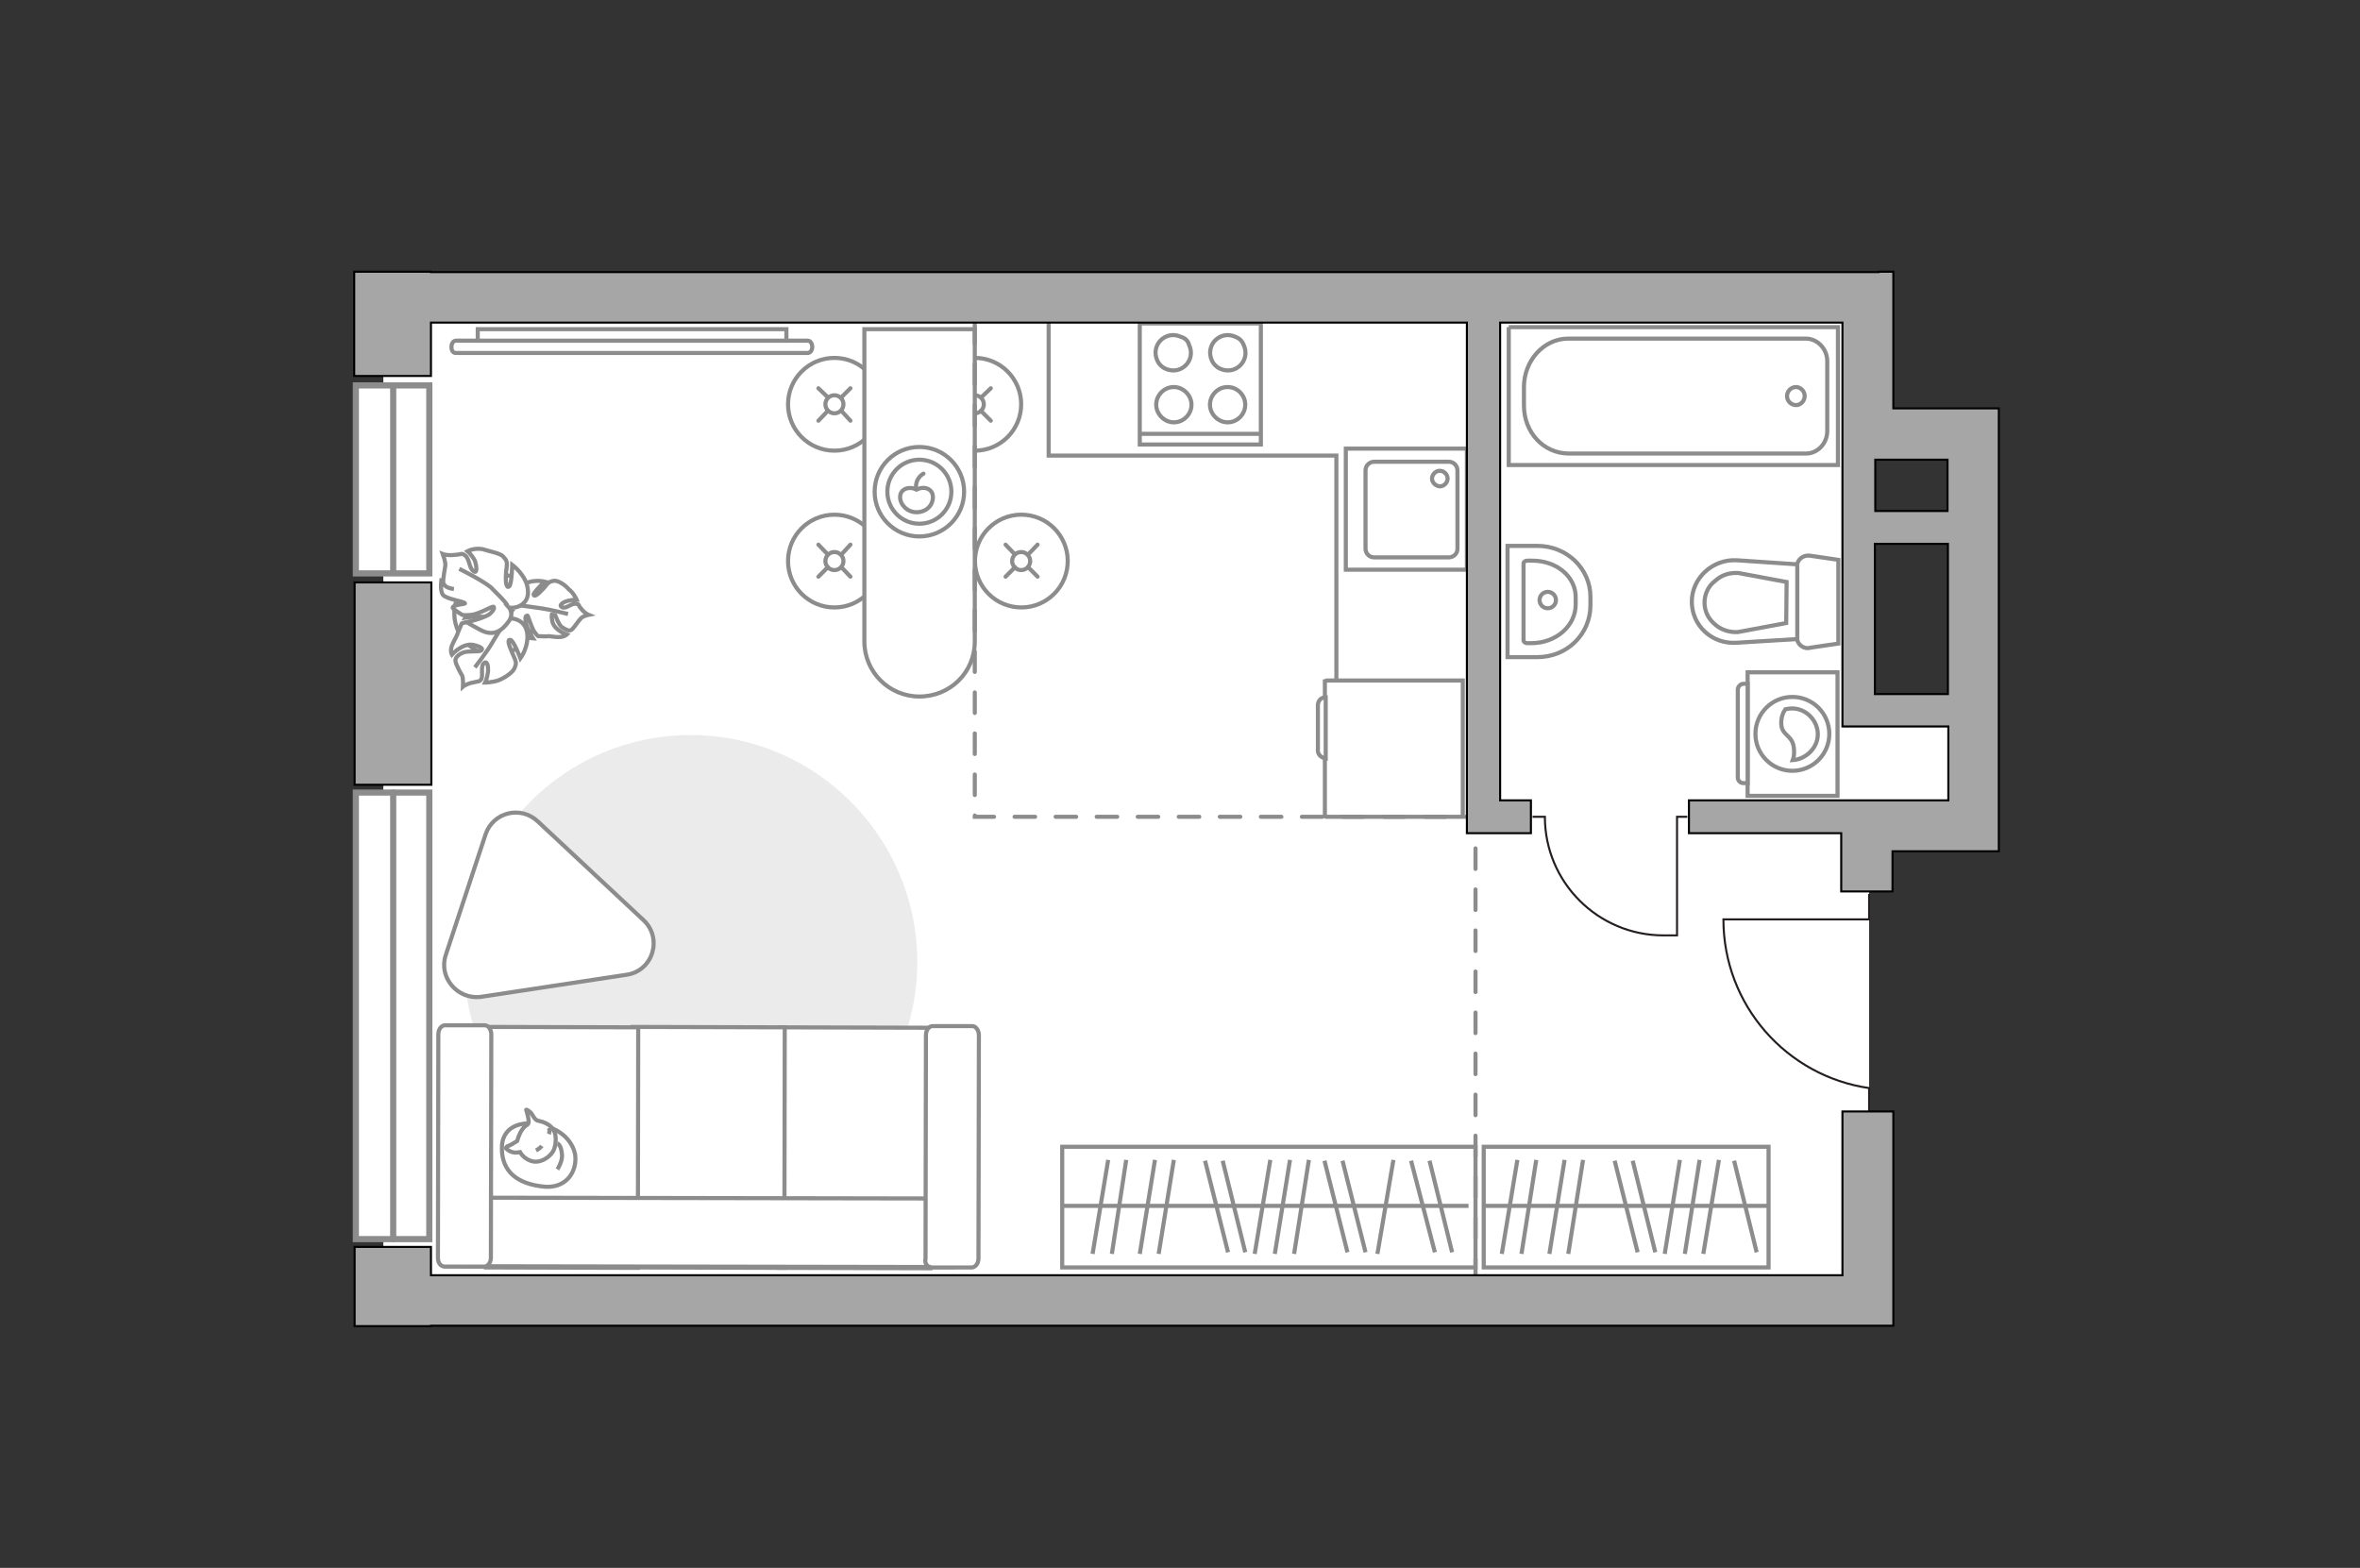 <?xml version="1.0" encoding="utf-8"?>
<!-- Generator: Adobe Illustrator 28.2.0, SVG Export Plug-In . SVG Version: 6.00 Build 0)  -->
<svg version="1.1" id="Слой_1" xmlns="http://www.w3.org/2000/svg" xmlns:xlink="http://www.w3.org/1999/xlink" x="0px" y="0px"
	 viewBox="0 0 575 382" style="enable-background:new 0 0 575 382;" xml:space="preserve">
<rect x="0" y="0" width="575" height="382" fill="#333333" stroke="none"/>
<style type="text/css">
	.st0{fill:#FFFFFF;}
	.st1{fill:#EBEBEB;}
	.st2{fill:#FFFFFF;stroke:#8C8C8C;stroke-miterlimit:10;}
	.st3{fill:none;stroke:#8C8C8C;stroke-miterlimit:10;}
	.st4{fill:none;stroke:#231F20;stroke-width:0.5;stroke-miterlimit:10;}
	.st5{fill:#FFFFFF;stroke:#8C8C8C;stroke-linecap:round;stroke-miterlimit:10;}
	.st6{fill:none;stroke:#8C8C8C;stroke-linecap:round;stroke-miterlimit:10;}
	.st7{fill:none;stroke:#8C8C8C;stroke-linecap:round;stroke-linejoin:round;stroke-miterlimit:10;}
	.st8{fill:#FFFFFF;stroke:#8C8C8C;stroke-linecap:round;stroke-linejoin:round;stroke-miterlimit:10;}
	.st9{fill:none;stroke:#8C8C8C;stroke-linecap:round;stroke-miterlimit:10;stroke-dasharray:5,5;}
	.st10{fill:#A6A6A6;stroke:#000000;stroke-width:0.5;stroke-miterlimit:10;}
	.st11{fill:none;}
	.st12{fill:#FFFFFF;stroke:#8C8C8C;stroke-width:1.5;stroke-linecap:round;stroke-miterlimit:10;}
	.st13{fill:none;stroke:#8C8C8C;stroke-width:1.5;stroke-linecap:round;stroke-miterlimit:10;}
</style>
<polygon id="bg" class="st0" points="477.1,202.1 477.1,176.6 455.4,176.6 455.4,74.2 93.4,74.2 93.4,313.8 455.4,313.8 
	455.4,209.8 460.7,205.4 "/>
<g id="furniture_1_">
	<path id="Vector_1_" class="st1" d="M223.5,234.4c-0.1,30.6-24.8,55.2-55.3,55.1s-55.2-24.8-55.1-55.3s24.8-55.2,55.3-55.1
		C198.8,179.1,223.5,204.1,223.5,234.4z"/>
	<g>
		<rect x="258.8" y="279.4" class="st2" width="100.7" height="29.4"/>
		<line class="st3" x1="309.5" y1="282.6" x2="305.7" y2="305.5"/>
		<line class="st3" x1="339.5" y1="282.6" x2="335.6" y2="305.5"/>
		<line class="st3" x1="314.3" y1="282.6" x2="310.6" y2="305.5"/>
		<line class="st3" x1="318.9" y1="282.6" x2="315.3" y2="305.5"/>
		<line class="st3" x1="270" y1="282.6" x2="266.2" y2="305.5"/>
		<line class="st3" x1="274.4" y1="282.6" x2="270.9" y2="305.5"/>
		<line class="st3" x1="281.4" y1="282.6" x2="277.7" y2="305.5"/>
		<line class="st3" x1="286" y1="282.6" x2="282.3" y2="305.5"/>
		<line class="st3" x1="343.8" y1="282.8" x2="349.6" y2="305.1"/>
		<line class="st3" x1="348.3" y1="282.8" x2="353.8" y2="305.1"/>
		<line class="st3" x1="322.7" y1="282.8" x2="328.3" y2="305.1"/>
		<line class="st3" x1="327.1" y1="282.8" x2="332.7" y2="305.1"/>
		<line class="st3" x1="293.6" y1="282.8" x2="299.2" y2="305.1"/>
		<line class="st3" x1="297.9" y1="282.8" x2="303.4" y2="305.1"/>
		<line class="st3" x1="357.8" y1="293.8" x2="258.8" y2="293.8"/>
	</g>
	<g>
		<rect x="361.5" y="279.4" class="st3" width="69.4" height="29.4"/>
		<line class="st3" x1="409.3" y1="282.6" x2="405.6" y2="305.5"/>
		<line class="st3" x1="414.1" y1="282.6" x2="410.5" y2="305.5"/>
		<line class="st3" x1="418.8" y1="282.6" x2="415" y2="305.5"/>
		<line class="st3" x1="369.7" y1="282.6" x2="365.9" y2="305.5"/>
		<line class="st3" x1="374.3" y1="282.6" x2="370.7" y2="305.5"/>
		<line class="st3" x1="381.2" y1="282.6" x2="377.5" y2="305.5"/>
		<line class="st3" x1="385.7" y1="282.6" x2="382.1" y2="305.5"/>
		<line class="st3" x1="422.5" y1="282.8" x2="428" y2="305.1"/>
		<line class="st3" x1="393.4" y1="282.8" x2="399" y2="305.1"/>
		<line class="st3" x1="397.8" y1="282.8" x2="403.3" y2="305.1"/>
		<line class="st3" x1="430.7" y1="293.8" x2="361.5" y2="293.8"/>
	</g>
	<g>
		<g>
			<path class="st2" d="M447.7,163.8v30.1h-21.9v-30.1H447.7z"/>
			<path class="st2" d="M424.8,166.6h1v24.2h-1c-0.8,0-1.4-0.6-1.4-1.4V168C423.4,167.4,424,166.6,424.8,166.6z"/>
		</g>
		<g>
			<circle class="st2" cx="436.7" cy="178.8" r="9"/>
			<path class="st2" d="M435,172.8c0.5-0.1,1.1-0.2,1.6-0.2c3.5,0,6.3,3,6.3,6.3c0,3.4-3,6.1-6.1,6.3c0.2-0.5,0.4-1.4,0.3-2.6
				c-0.2-3.6-2.9-3.2-3.1-6.1C433.9,174.7,434.5,173.5,435,172.8z"/>
		</g>
	</g>
	<g>
		<path id="Vector_60_00000050640831104467022820000017132772345632596365_" class="st2" d="M120.2,139.7c-5.5,0.3-9.8,4.8-9.5,10.3
			c0.3,5.4,4.8,9.8,10.3,9.5c5.5-0.3,9.8-4.8,9.5-10.3C130.3,143.6,125.8,139.5,120.2,139.7z"/>
		<path class="st2" d="M127.2,142.7c2.3-1.8,5.5-1,5.5-1s-2.8,2.7-2.7,3.2c0.2,0.6,1,0,2.5-1.6c1.2-1.6,1.5-1.6,2.5-1.8
			c0.9-0.1,2.6,0.9,3.6,2.1c1.2,0.9,1.9,2.5,1.9,2.5s-1,0-2.2,0.3c-1.2,0.3-2.4,1.2-1.2,1.6c0.9,0.3,2.1-1,3.1-0.9
			c1.1,0.1,0.5,0.2,1.4,1.2c0.8,1.1,1.8,1.5,1.8,1.5s-1.5,0.3-2,1c-0.4,0.4-1.6,2.2-2.1,2.6c-0.6,0.4-1.1,0.2-2.4-0.6
			c-1-0.8-1.6-3.2-1.9-3.4c-0.2-0.3-0.9-0.2-0.4,2.1c0.5,2.1,3.5,3.1,3.5,3.1s-0.5,0.5-1.6,0.6c-1,0.1-2.4-0.2-2.8-0.2
			c-0.2,0.1-2.6,0-2.6,0s-0.3-0.2-1-1.2c-0.7-1.2-1.5-4-1.6-3.8c-0.2,0-0.7,0-0.4,1.5c0.1,1.4,1.8,4.1,1.8,4.1s-0.3,0-2.8-0.9
			c-2.7-1-2.9-2.9-2.6-5c0.2-1.9,2.1-2,2.1-2C125.5,146.9,124.5,144.4,127.2,142.7z"/>
		<path class="st2" d="M122.2,148.3c1.5-0.5,3-0.9,4.5-0.8c1,0.1,3.6,0.5,5.1,0.7c2.2,0.3,6.6,1.4,6.6,1.4"/>
		<path class="st2" d="M128.4,154c0.6,3.4-1.6,6.4-1.6,6.4s-1.6-4.2-2.4-4.5c-0.9-0.2-0.5,1.1,0.5,3.4c1,2.1,0.9,2.4,0.5,3.4
			c-0.4,1.1-2.2,2.3-3.8,3c-1.6,0.6-3.4,0.6-3.4,0.6s0.5-1,0.7-2.6c0.1-1.4-0.2-3-1.1-2c-0.7,0.8-0.1,2.7-0.5,3.7
			c-0.5,0.8-0.6,0.5-2.1,0.9c-1.6,0.3-2.4,1-2.4,1s0.1-1.9-0.2-2.7c-0.4-0.6-1.5-2.7-1.6-3.4c-0.2-0.6,0.2-1.5,1.8-2.2
			c1.2-0.5,4-0.1,4.4-0.5c0.4-0.2,0.7-0.8-2-1.4c-2.6-0.4-5.1,2.4-5.1,2.4s-0.4-0.7-0.1-1.9c0.3-1,1.2-2.4,1.4-3
			c0.1-0.4,1.1-2.7,1.1-2.7s0.3-0.2,2-0.4c1.8-0.5,5.1,0.1,5.1,0c0.1-0.2,0.4-0.7-1.2-1.1c-1.8-0.4-5.1,0.1-5.1,0.1s0.1-0.2,2.4-2.4
			c2.3-2.3,4.5-1.5,6.3-0.5c2,1.1,1.2,3.2,1.2,3.2C124.4,150.4,127.8,150.7,128.4,154z"/>
		<path class="st2" d="M124.6,146c0.1,1.9-0.5,3.6-1.4,5.2c-0.5,1-2.3,3.7-3.1,5.1c-1.2,2.2-4.4,6.3-4.4,6.3"/>
		<g>
			<path class="st2" d="M107.6,140.9c0,0-0.5,2.9,0.3,4s5.2,1.6,5.4,2.1c0.1,0.2-2.8,0.3-3,1c-0.2,0.3,2.3,1.8,2.3,1.8
				s0.3,0.2,2.3,0c1.8-0.2,5-2.1,5.3-2c0.2,0.1,0.5,0.6-1,1.9c-1.6,1-5.4,1.9-5.4,1.9s0.1,0.2,3.3,1.9s5.2,0.1,6.7-1.9
				c1.6-2,0.2-3.6,0.2-3.6c1.8,0.4,5.1-0.8,4.6-4.4c-0.3-3.4-3.8-6-3.8-6s-0.1,5.1-0.8,5.3c-0.6,0.5-0.9-1-0.7-3.6
				c0.4-2.5,0.2-2.7-0.7-3.7c-0.7-0.8-3.1-1.2-5-1.8c-2.1-0.4-3.7,0.5-3.7,0.5s1,0.8,1.8,2.3c0.5,1.5,0.6,3.4-0.4,2.5
				c-1-0.7-0.9-2.9-1.9-3.7c-1-0.8-0.8-0.3-2.7-0.2c-1.8,0.2-2.8-0.2-2.8-0.2s0.7,1.9,0.6,2.8c-0.1,0.7-0.6,3.3-0.5,4.1
				c0.1,0.7,0.8,1.4,2.6,1.6"/>
			<path class="st2" d="M123.7,147.6c-1-1.6-2.8-3.1-4.1-4.5c-2.2-1.8-7.7-4.5-7.7-4.5"/>
		</g>
	</g>
	<g>
		<path id="Vector_54_4_" class="st2" d="M226.8,250.4l-37-0.1l-0.1,58.6l37,0.1L226.8,250.4z"/>
		<path id="Vector_55_4_" class="st2" d="M191.2,250.3l-37-0.1l-0.1,58.6l37,0.1L191.2,250.3z"/>
		<path id="Vector_56_5_" class="st2" d="M155.5,250.3l-37-0.1l-0.1,58.6l37,0.1L155.5,250.3z"/>
		<path id="Vector_57_4_" class="st2" d="M113.2,291.8v16.7l118.9,0.2l-3.3-16.7L113.2,291.8z"/>
		<path id="Vector_58_4_" class="st2" d="M227.1,308.8h9.7c0.7,0,1.6-0.8,1.6-2.2l0.1-54.4c0-1.1-0.7-2.2-1.6-2.2h-9.7
			c-0.7,0-1.6,0.8-1.6,2.2l-0.1,54.4C225.2,308,226,308.7,227.1,308.8z"/>
		<path id="Vector_59_4_" class="st2" d="M108.3,308.6h9.7c0.7,0,1.6-0.8,1.6-2.2l0.1-54.4c0-1.1-0.7-2.2-1.6-2.2h-9.7
			c-0.7,0-1.6,0.8-1.6,2.2l-0.1,54.4C106.7,307.7,107.3,308.5,108.3,308.6z"/>
		<g>
			<path class="st2" d="M140.1,281.1c0.7,4.3-2.2,9-8.5,7.9c-6.4-0.9-9.6-4.3-9.3-9.9c0.4-5.6,6.4-5.4,6.4-5.4
				C135,273.9,139.1,276.9,140.1,281.1z"/>
			<path class="st2" d="M128.7,273.7c0.4-0.5-0.5-3.3-0.5-3.3s0-0.2,0.8,0.4c0.8,0.5,1.1,2.2,2.3,2.3c1,0.2,2.8,0.8,3.6,2.3
				c0.7,1.1,0.6,3.3,0.1,4.6c-0.5,1.4-2.7,3.3-5,3c-2.3-0.4-3.3-2.3-3.3-2.3s0,0-0.7,0.1c-1.6,0.2-2.7-1-2.7-1s-0.2-0.4,0.8-0.7
				c1-0.5,1.9-1.1,1.9-1.1C127.2,273.9,128.7,274.3,128.7,273.7z"/>
			<path class="st2" d="M130.6,280.3c1-0.5,1.4-1.1,1.4-1.1"/>
			<path class="st2" d="M133.7,274.8c0.4,0.7,0,1.5,0,1.5"/>
			<path class="st2" d="M135.8,284.9c0,0,1.4-2.1,1.1-3.8c-0.2-2.3-1.1-2.5-1.1-2.5"/>
		</g>
	</g>
	<path class="st4" d="M373.4,199h3l0,0c0,16,13,28.9,28.9,28.9h3.3V199h2.5"/>
	<g>
		<g>
			<circle class="st5" cx="203.3" cy="136.7" r="11.3"/>
			<line class="st6" x1="199.4" y1="132.7" x2="201.7" y2="135.1"/>
			<circle class="st5" cx="203.3" cy="136.7" r="2.2"/>
			<line class="st6" x1="205" y1="138.2" x2="207.2" y2="140.5"/>
			<line class="st6" x1="207.2" y1="132.7" x2="205" y2="135.1"/>
			<line class="st6" x1="201.7" y1="138.2" x2="199.4" y2="140.5"/>
		</g>
		<g>
			
				<ellipse transform="matrix(0.189 -0.982 0.982 0.189 67.583 355.183)" class="st5" cx="248.8" cy="136.7" rx="11.3" ry="11.3"/>
			<line class="st6" x1="245" y1="132.7" x2="247.3" y2="135.1"/>
			<circle class="st5" cx="248.8" cy="136.7" r="2.2"/>
			<line class="st6" x1="250.5" y1="138.2" x2="252.8" y2="140.5"/>
			<line class="st6" x1="252.8" y1="132.7" x2="250.5" y2="135.1"/>
			<line class="st6" x1="247.3" y1="138.2" x2="245" y2="140.5"/>
		</g>
		<g>
			<circle class="st5" cx="203.3" cy="98.5" r="11.3"/>
			<line class="st6" x1="199.4" y1="94.6" x2="201.7" y2="96.8"/>
			<circle class="st5" cx="203.3" cy="98.5" r="2.2"/>
			<line class="st6" x1="205" y1="100.1" x2="207.2" y2="102.5"/>
			<line class="st6" x1="207.2" y1="94.6" x2="205" y2="96.8"/>
			<line class="st6" x1="201.7" y1="100.1" x2="199.4" y2="102.5"/>
		</g>
		<g>
			<circle class="st5" cx="237.5" cy="98.5" r="11.3"/>
			<line class="st6" x1="233.6" y1="94.6" x2="235.8" y2="96.8"/>
			<circle class="st5" cx="237.5" cy="98.5" r="2.2"/>
			<line class="st6" x1="239" y1="100.1" x2="241.4" y2="102.5"/>
			<line class="st6" x1="241.4" y1="94.6" x2="239.1" y2="96.8"/>
			<line class="st6" x1="235.8" y1="100.1" x2="233.6" y2="102.5"/>
		</g>
		<g>
			<path class="st2" d="M224,169.7L224,169.7c-7.4,0-13.4-6-13.4-13.4V80.2h26.9v76.1C237.5,163.8,231.5,169.7,224,169.7z"/>
			<circle class="st7" cx="224" cy="119.8" r="10.9"/>
			<circle class="st7" cx="224" cy="119.8" r="7.8"/>
			<path class="st7" d="M227.3,121.1c0,2.2-1.8,3.7-4,3.7s-4-1.8-4-3.7c0-2.1,2.4-2.7,4-1.8C225.2,118.3,227.3,119.1,227.3,121.1z"
				/>
			<path class="st7" d="M225,115.4c0,0-2.1,1-1.8,3.8"/>
		</g>
	</g>
	<path class="st8" d="M108.6,232.7l9.7-29.4c1.8-5.4,8.5-7.1,12.7-3.2l25.8,24.1c4.7,4.4,2.3,12.4-4.2,13.3l-35.6,5.4
		C111.4,243.5,106.8,238.1,108.6,232.7z"/>
	<g>
		<path id="Vector_8_00000005967515300932795990000018165233032829026468_" class="st2" d="M323.2,165.8h33.2V199h-33.3
			c-0.1,0-0.3-0.1-0.3-0.3V166C323,166,323,165.8,323.2,165.8z"/>
		<path id="Vector_9_00000131353257330888488770000014454035784721079229_" class="st2" d="M321.1,182.4v-10.6c0-1,0.7-1.9,1.9-1.9
			v14.9C321.9,184.6,320.9,183.8,321.1,182.4z"/>
	</g>
	<polyline class="st3" points="255.5,77.3 255.5,111 325.6,111 325.6,165.9 	"/>
	<g>
		<path class="st2" d="M111.1,83c-0.5,0-1.1,0.5-1.1,1.5s0.4,1.5,1.1,1.5h85.7c0.5,0,1.1-0.5,1.1-1.5c0-0.7-0.4-1.5-1.1-1.5H111.1z"
			/>
		<rect x="116.4" y="80.2" class="st2" width="75.2" height="2.8"/>
	</g>
</g>
<g id="plan">
	<g>
		<path id="Vector_134_00000161633812337448206730000008870507552056449721_" class="st2" d="M374.6,133h-7.3v27.1h7.3
			c7.2,0,12.9-5.6,12.9-12.6v-2.1C387.5,138.6,381.8,133,374.6,133z"/>
		<path id="Vector_133_00000075130115532572640190000000862392741627544989_" class="st2" d="M373.1,136.6h-1
			c-0.5,0-0.9,0.3-0.9,0.7V156c0,0.4,0.4,0.7,0.9,0.7h1c6,0,10.8-4.2,10.8-9.4v-1.5C384.1,140.6,379.3,136.5,373.1,136.6z"/>
		<circle class="st2" cx="377.1" cy="146.2" r="2"/>
	</g>
	<g>
		<g id="Group_26_00000158710286754915051620000011756507512992462987_">
			<path id="Vector_130_00000047753620908781536960000004465369375011988386_" class="st2" d="M437.8,155.3v-17.2
				c0-1.8,1.6-3,3.3-2.7l6.8,1v20.4l-6.8,1C439.5,158.3,437.8,157,437.8,155.3z"/>
			<path id="Vector_131_00000032632854613708272580000009556560460334754960_" class="st2" d="M412.2,146.6
				c0-5.8,5.1-10.4,10.9-10.1l14.8,1v18.2l-14.8,0.9C417.1,157,412.2,152.4,412.2,146.6z"/>
			<path id="Vector_132_00000171707206849269813980000006163509634855210410_" class="st2" d="M435.3,141.8l-11.8-2.2
				c-2.2-0.1-4.1,0.5-5.7,2c-1.6,1.2-2.5,3.2-2.5,5.2s0.8,3.8,2.4,5.2c1.5,1.4,3.5,2.1,5.7,2l11.8-2.2L435.3,141.8z"/>
		</g>
	</g>
	<polyline class="st9" points="359.5,311.7 359.5,199 237.5,199 237.5,77.2 	"/>
	<g>
		<g>
			<g>
				<rect x="277.7" y="78.8" class="st2" width="29.5" height="29.5"/>
			</g>
			<line class="st3" x1="307.2" y1="105.7" x2="277.7" y2="105.7"/>
			<path class="st2" d="M299.1,94.3c-2.4,0-4.3,2-4.3,4.3s2,4.3,4.3,4.3c2.4,0,4.3-2,4.3-4.3S301.5,94.3,299.1,94.3z"/>
			<path class="st2" d="M301.1,82.1c-3.8-1.8-7.6,2-5.8,5.8c0.3,0.7,1,1.5,1.9,1.9c3.8,1.8,7.6-2,5.8-5.8
				C302.6,83,301.9,82.4,301.1,82.1z"/>
			<path class="st2" d="M286,94.3c-2.4,0-4.3,2-4.3,4.3s2,4.3,4.3,4.3c2.4,0,4.3-2,4.3-4.3S288.3,94.3,286,94.3z"/>
			<path class="st2" d="M287.8,82.1c-3.8-1.8-7.6,2-5.8,5.8c0.3,0.7,1,1.5,1.9,1.9c3.8,1.8,7.6-2,5.8-5.8
				C289.4,83,288.8,82.4,287.8,82.1z"/>
		</g>
		<g>
			<g>
				<rect x="327.9" y="109.3" class="st2" width="29.5" height="29.5"/>
			</g>
			<path class="st2" d="M355.1,133.7v-19.1c0-1-0.8-2.1-2.1-2.1h-18.2c-1,0-2.1,0.8-2.1,2.1v19.1c0,1,0.8,2.1,2.1,2.1h18.3
				C354.3,135.7,355.1,134.8,355.1,133.7z"/>
			<path class="st2" d="M348.9,116.6c0-0.9,0.8-1.9,1.9-1.9c0.9,0,1.9,0.8,1.9,1.9c0,0.9-0.8,1.9-1.9,1.9
				C349.7,118.4,348.9,117.5,348.9,116.6z"/>
		</g>
	</g>
	<g>
		<polyline class="st2" points="367.6,79.7 447.8,79.7 447.8,113.3 367.6,113.3 367.6,79.7 		"/>
		<path class="st2" d="M371.3,98.8v-4.5c0-6.4,4.8-11.8,10.8-11.8H440c2.8,0,5.2,2.5,5.2,5.5V105c0,3-2.3,5.5-5.2,5.5h-57.9
			C376,110.4,371.3,105.3,371.3,98.8z"/>
		<path class="st2" d="M437.6,98.7c-1.1,0-2.2-0.9-2.2-2.2c0-1.1,0.9-2.2,2.2-2.2c1,0,2.1,0.9,2.1,2.2
			C439.7,97.7,438.7,98.7,437.6,98.7z"/>
	</g>
	<path class="st4" d="M455.4,270.8v-5.7c-20.1-2.9-35.5-20.2-35.5-41.1h35.5v-6.2"/>
	<g>
		<rect x="86.4" y="141.9" class="st10" width="18.7" height="49.3"/>
		<polygon class="st10" points="448.9,310.7 105,310.7 105,303.8 86.4,303.8 86.4,323.1 105,323.1 105,323 461.3,323 461.3,270.8 
			448.9,270.8 		"/>
		<path class="st10" d="M461.3,99.5V66.2h-3.6v0.1H105v-0.1H86.3v25.4H105V78.6h252.4V203H373v-8h-7.5V78.6h83.4v33.3v20.5l0,0V169
			v1.1v6.9h25.8v18h-25.3h-37.9v8h37.1v14.2h12.5v-9.8H487V99.5H461.3z M456.9,112h17.6v12.5h-17.6V112z M456.8,169.1v-36.6h17.8
			v36.6H456.8z"/>
	</g>
</g>
<g id="points">
	<path id="h1" class="st11" d="M399.2,249.2"/>
	<path id="s1" class="st11" d="M400.7,171.3"/>
	<path id="k" class="st11" d="M293.7,152.7"/>
	<path id="r1" class="st11" d="M196.6,216.1"/>
</g>
<g id="windows">
	<g>
		<rect x="86.7" y="93.9" class="st12" width="17.9" height="45.8"/>
		<line class="st13" x1="95.8" y1="93.9" x2="95.8" y2="139.6"/>
	</g>
	<g>
		<rect x="86.7" y="193.1" class="st12" width="17.9" height="108.8"/>
		<line class="st13" x1="95.8" y1="193.1" x2="95.8" y2="301.9"/>
	</g>
</g>
</svg>
